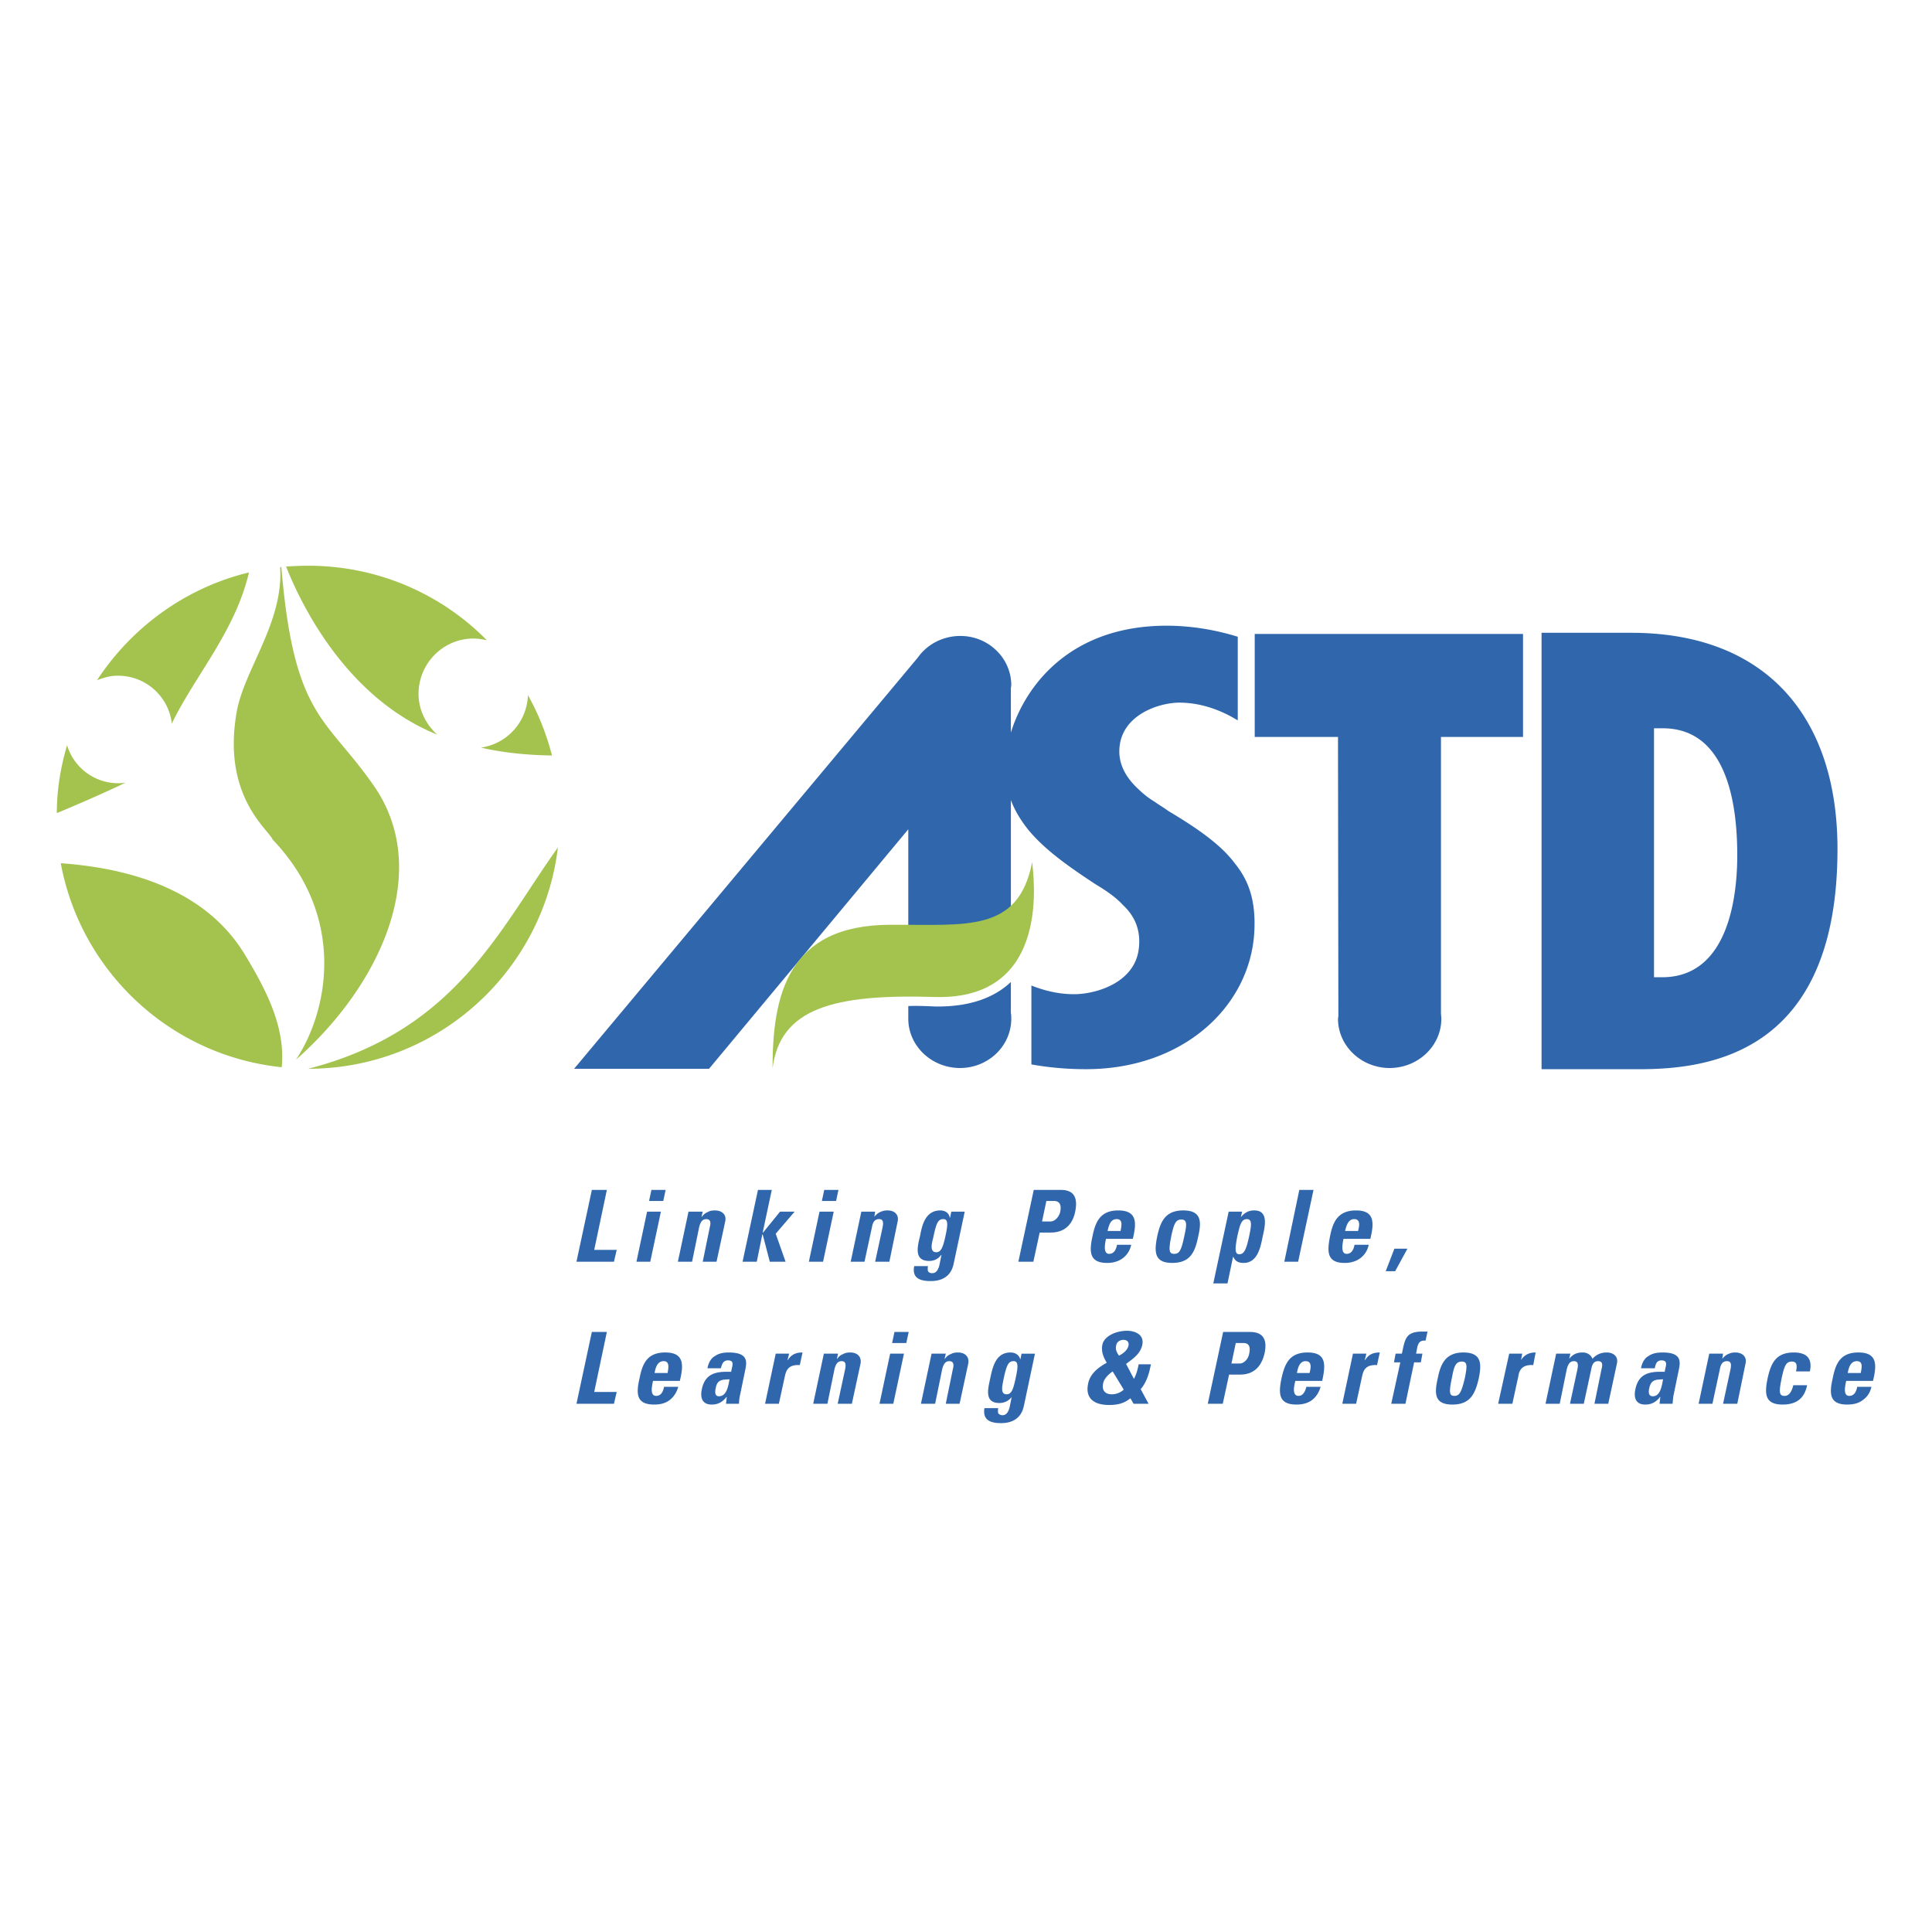 <svg xmlns="http://www.w3.org/2000/svg" width="2500" height="2500" viewBox="0 0 192.756 192.756"><path fill="#fff" d="M0 192.756h192.756V0H0v192.756z"/><path d="M55.663 84.549c-1.495 12.439-12.085 22.083-24.918 22.083 14.683-3.778 19.014-13.816 24.918-22.083zm-2.991-15.195c1.063 1.889 1.85 3.897 2.401 6.023-2.283-.04-4.685-.236-7.086-.787a5.47 5.47 0 0 0 4.685-5.236zM28.54 56.521c.709-.04 1.457-.079 2.205-.079 6.968 0 13.306 2.834 17.833 7.44-.67-.157-1.378-.236-2.126-.118-2.953.433-5.039 3.189-4.645 6.18.197 1.339.866 2.481 1.811 3.346-9.054-3.66-13.542-12.912-15.078-16.769zm-.433 49.956c-11.1-1.143-20.037-9.528-22.045-20.353 7.204.511 14.486 2.795 18.305 9.015 2.205 3.621 4.134 7.361 3.74 11.338zm-.157-49.878l.118-.039c1.26 15.077 4.449 14.959 9.212 21.809 5.905 8.463.748 19.879-7.755 27.359 3.229-4.842 5.078-14.211-2.323-21.966-.433-1.024-5.078-4.37-3.582-12.755.748-4.212 4.684-8.936 4.33-14.408zM9.684 67.858c3.465-5.275 8.818-9.212 15.156-10.747-1.378 5.905-5.432 10.353-7.716 15.117v-.197a5.398 5.398 0 0 0-6.062-4.567c-.472.079-.944.237-1.378.394zM5.669 81.124c0-2.362.394-4.645 1.024-6.771a5.33 5.33 0 0 0 5.826 3.74c-1.89.905-4.291 1.968-6.85 3.031z" fill-rule="evenodd" clip-rule="evenodd" fill="#a3c34e"/><path fill-rule="evenodd" clip-rule="evenodd" fill="#3066ac" d="M61.253 125.883l.276-1.182h-2.244l1.26-5.982h-1.496l-1.535 7.164h3.739zM65.938 120.885H64.56l-1.062 4.998h1.378l1.062-4.998zm-.945-2.166l-.236 1.102h1.417l.236-1.102h-1.417zM70.111 120.885h-1.418l-1.062 4.998h1.417l.709-3.465c.117-.432.275-.787.708-.787.433 0 .472.355.354.787l-.708 3.465h1.377l.866-4.014c.158-.711-.354-1.104-1.023-1.104-.275 0-.512.039-.709.158a1.3 1.3 0 0 0-.59.471h-.039l.118-.509zM75.504 125.883l.551-2.717h.039l.709 2.717h1.575l-.985-2.795 1.89-2.203h-1.457l-1.692 2.086h-.04l.906-4.252h-1.378l-1.535 7.164h1.417zM83.18 120.885h-1.417l-1.063 4.998h1.417l1.063-4.998zm-.946-2.166l-.235 1.102h1.417l.235-1.102h-1.417zM87.312 120.885h-1.377l-1.062 4.998h1.378l.748-3.465c.078-.432.235-.787.708-.787.433 0 .433.355.355.787l-.749 3.465h1.418l.826-4.014c.158-.711-.354-1.104-.984-1.104a1.59 1.59 0 0 0-.748.158c-.197.078-.393.234-.59.471l.077-.509zM93.1 123.521c.315-1.496.473-1.891 1.024-1.891.512 0 .433.631.197 1.732-.236 1.062-.433 1.574-.906 1.574-.708.002-.434-.942-.315-1.415zm1.811-2.636l-.118.59h-.039c-.079-.473-.473-.709-.945-.709-1.457 0-1.811 1.418-2.008 2.52-.275 1.102-.63 2.52.906 2.52.472 0 .905-.197 1.181-.59h.039l-.197.982c-.118.514-.354.828-.708.828-.237 0-.355-.08-.434-.197-.039-.117-.039-.314 0-.512h-1.377c-.236 1.219.59 1.496 1.653 1.496 1.929 0 2.204-1.379 2.283-1.732l1.104-5.195h-1.34v-.001zM104.397 119.82h.748c.669 0 .748.514.63 1.104-.118.471-.512.945-.983.945h-.827l.432-2.049zm-2.794 6.063h1.496l.63-2.912h1.103c1.771 0 2.283-1.299 2.44-2.086.275-1.34-.079-2.166-1.417-2.166h-2.717l-1.535 7.164zM110.5 122.812c.118-.434.235-1.182.905-1.182s.473.709.394 1.182H110.5zm2.519.788c.395-1.613.434-2.834-1.456-2.834-1.811 0-2.283 1.18-2.559 2.559-.354 1.574-.315 2.678 1.457 2.678.669 0 1.22-.197 1.614-.514.393-.314.668-.748.787-1.299h-1.418c-.078.434-.275.906-.787.906-.591 0-.434-.906-.315-1.496h2.677zM117.152 125.096c-.512 0-.591-.314-.275-1.852.235-1.061.394-1.572.983-1.572.592 0 .552.512.315 1.572-.315 1.537-.51 1.852-1.023 1.852zm-.196.906c1.811 0 2.282-1.104 2.598-2.678.315-1.379.354-2.559-1.496-2.559s-2.283 1.18-2.598 2.559c-.315 1.574-.315 2.678 1.496 2.678zM123.647 125.135c-.472 0-.433-.551-.197-1.811.236-.984.355-1.693.945-1.693s.434.709.236 1.693c-.275 1.26-.472 1.811-.984 1.811zm-1.062-4.25l-1.535 7.164h1.417l.551-2.637h.039c.197.432.513.59 1.024.59 1.378 0 1.692-1.576 1.89-2.6.236-1.023.629-2.637-.827-2.637-.551 0-.945.195-1.338.67l.118-.551h-1.339v.001zM129.632 118.719l-1.496 7.164h1.378l1.535-7.164h-1.417zM134.197 122.812c.118-.434.276-1.182.906-1.182.669 0 .511.709.394 1.182h-1.3zm2.52.788c.394-1.613.433-2.834-1.417-2.834-1.851 0-2.322 1.18-2.598 2.559-.315 1.574-.315 2.678 1.457 2.678.669 0 1.22-.197 1.613-.514.394-.314.67-.748.787-1.299h-1.417c-.079.434-.276.906-.787.906-.591 0-.434-.906-.314-1.496h2.676zM138.253 126.828h.943l1.222-2.244h-1.3l-.865 2.244zM61.253 140.055l.276-1.18h-2.244l1.26-5.984h-1.496l-1.535 7.164h3.739zM65.308 136.984c.079-.434.236-1.182.905-1.182.63 0 .473.709.394 1.182h-1.299zm2.52.787c.393-1.613.433-2.834-1.457-2.834-1.851 0-2.283 1.18-2.56 2.559-.354 1.535-.354 2.637 1.457 2.637.669 0 1.181-.156 1.574-.473.394-.314.67-.746.827-1.299h-1.417c-.079.434-.276.906-.787.906-.63 0-.433-.906-.315-1.496h2.678zM72.788 137.613c-.119.553-.237 1.693-1.063 1.693-.433 0-.394-.473-.315-.826.156-.867.669-.828 1.378-.867zm1.574-.982c.197-.906.158-1.693-1.653-1.693-.512 0-.984.078-1.378.355-.354.195-.63.59-.748 1.219h1.339c.118-.434.236-.787.708-.787.512 0 .512.314.394.748l-.079.393c-1.299-.037-2.559.039-2.913 1.693-.197.867 0 1.574.984 1.574.591 0 1.063-.236 1.457-.748h.039l-.079.67h1.299c0-.314.04-.629.119-.945l.511-2.479zM77.393 135.055l-1.062 5h1.377l.591-2.717c.118-.51.275-1.221 1.496-1.141l.275-1.26c-.59 0-1.102.158-1.456.748h-.04l.158-.631h-1.339v.001zM83.613 135.055h-1.417l-1.063 5h1.417l.709-3.465c.118-.432.275-.787.708-.787.434 0 .434.355.355.787l-.748 3.465h1.417l.866-4.016c.118-.709-.354-1.102-1.023-1.102-.275 0-.511.039-.708.158a1.128 1.128 0 0 0-.591.471h-.039l.117-.511zM90.187 135.055H88.81l-1.063 5h1.377l1.063-5zm-.945-2.164l-.236 1.102h1.417l.237-1.102h-1.418zM94.36 135.055h-1.417l-1.063 5h1.417l.709-3.465c.118-.432.275-.787.708-.787.433 0 .473.355.354.787l-.708 3.465h1.378l.866-4.016c.118-.709-.354-1.102-1.023-1.102-.275 0-.513.039-.708.158a1.128 1.128 0 0 0-.591.471h-.039l.117-.511zM100.106 137.693c.315-1.535.513-1.891 1.024-1.891s.433.631.196 1.732c-.235 1.062-.394 1.574-.905 1.574-.668.001-.393-.942-.315-1.415zm1.812-2.638l-.118.592c-.118-.473-.512-.709-.984-.709-1.455 0-1.771 1.416-2.008 2.52-.236 1.102-.63 2.52.906 2.52.472 0 .905-.197 1.22-.592l-.197.986c-.117.512-.354.824-.708.824-.196 0-.354-.078-.433-.195-.04-.117-.04-.316 0-.512h-1.378c-.197 1.221.63 1.496 1.652 1.496 1.93 0 2.205-1.379 2.285-1.732l1.102-5.197h-1.339v-.001zM113.098 140.055h1.496l-.787-1.457c.669-.787.866-1.732 1.022-2.48h-1.22c-.157.711-.237.984-.473 1.457l-.787-1.496c.669-.512 1.417-.982 1.614-1.889.236-1.102-.827-1.418-1.496-1.418-1.22 0-2.322.592-2.48 1.379-.156.748.158 1.338.434 1.811-.866.473-1.653 1.102-1.85 2.047-.315 1.377.433 2.166 2.086 2.166.748 0 1.457-.119 2.125-.67l.316.55zm-.984-1.416c-.315.314-.787.471-1.182.471-.709 0-1.022-.432-.866-1.102.079-.473.552-.906.945-1.18l1.103 1.811zm-.473-3.387c-.196-.275-.393-.631-.274-1.023.039-.354.394-.551.709-.551.393 0 .59.236.511.59-.119.472-.553.787-.946.984zM123.294 133.992h.748c.669 0 .708.512.59 1.062-.078.512-.512.984-.945.984h-.826l.433-2.046zm-2.795 6.063h1.496l.63-2.912h1.102c1.732 0 2.244-1.299 2.44-2.127.275-1.299-.078-2.125-1.456-2.125h-2.678l-1.534 7.164zM129.395 136.984c.079-.434.237-1.182.866-1.182.67 0 .512.709.394 1.182h-1.26zm2.52.787c.354-1.613.433-2.834-1.457-2.834-1.851 0-2.283 1.18-2.599 2.559-.314 1.535-.314 2.637 1.496 2.637.63 0 1.182-.156 1.575-.473.393-.314.669-.746.826-1.299h-1.417c-.118.434-.315.906-.787.906-.63 0-.472-.906-.314-1.496h2.677zM134.985 135.055l-1.063 5h1.378l.591-2.717c.118-.51.275-1.221 1.496-1.141l.275-1.26c-.591 0-1.103.158-1.456.748h-.04l.157-.631h-1.338v.001zM142.425 132.852h-.511c-1.693 0-1.732.748-2.048 2.203h-.629l-.158.867h.63l-.905 4.133h1.417l.866-4.133h.669l.158-.867h-.63l.117-.629c.118-.473.275-.709.827-.67l.197-.904zM145.102 139.268c-.511 0-.551-.354-.235-1.85.196-1.064.354-1.574.983-1.574.591 0 .512.51.315 1.574-.354 1.496-.552 1.85-1.063 1.85zm-.198.865c1.812 0 2.284-1.102 2.639-2.637.275-1.379.314-2.559-1.535-2.559-1.811 0-2.283 1.18-2.56 2.559-.353 1.535-.353 2.637 1.456 2.637zM150.573 135.055l-1.102 5h1.417l.591-2.717c.078-.51.275-1.221 1.495-1.141l.237-1.26c-.551 0-1.063.158-1.457.748l.118-.631h-1.299v.001zM156.676 135.055h-1.417l-1.062 5h1.416l.708-3.465c.119-.432.276-.787.71-.787.433 0 .433.355.354.787l-.748 3.465h1.378l.748-3.465c.079-.432.236-.787.669-.787.473 0 .473.355.355.787l-.709 3.465h1.378l.865-4.016c.158-.709-.354-1.102-1.022-1.102-.552 0-1.024.197-1.418.629-.157-.393-.512-.629-.984-.629-.551 0-.944.158-1.338.629l.117-.511zM165.927 137.613c-.118.553-.236 1.693-1.023 1.693-.473 0-.434-.473-.354-.826.196-.867.668-.828 1.377-.867zm1.574-.982c.197-.906.158-1.693-1.613-1.693-.552 0-1.023.078-1.418.355-.354.195-.63.59-.748 1.219h1.378c.079-.434.197-.787.669-.787.512 0 .512.314.395.748l-.079.393c-1.3-.037-2.56.039-2.913 1.693-.197.867 0 1.574.984 1.574.591 0 1.062-.236 1.457-.748h.038l-.078.67h1.298c.041-.314.041-.629.119-.945l.511-2.479zM171.91 135.055h-1.378l-1.062 5h1.378l.747-3.465c.079-.432.237-.787.709-.787.433 0 .433.355.354.787l-.748 3.465h1.417l.826-4.016c.158-.709-.354-1.102-1.022-1.102-.237 0-.473.039-.709.158-.197.078-.394.234-.59.471l.078-.511zM180.571 136.828c.274-1.301-.315-1.891-1.614-1.891-1.851 0-2.283 1.18-2.599 2.559-.314 1.535-.314 2.637 1.496 2.637 1.299 0 2.165-.551 2.44-1.93h-1.377c-.158.672-.435 1.064-.867 1.064-.551 0-.59-.354-.274-1.85.235-1.064.394-1.574.983-1.574.433 0 .59.234.433.984h1.379v.001zM184.35 136.984c.079-.434.236-1.182.905-1.182.67 0 .473.709.394 1.182h-1.299zm2.519.787c.394-1.613.433-2.834-1.456-2.834-1.851 0-2.283 1.18-2.56 2.559-.354 1.535-.354 2.637 1.456 2.637.67 0 1.182-.156 1.575-.473.433-.314.709-.746.827-1.299h-1.417c-.079.434-.276.906-.788.906-.629 0-.433-.906-.314-1.496h2.677zM162.737 63.134c13.386 0 20.589 8.306 20.589 21.572 0 20.195-12.519 21.968-19.723 21.968h-9.802v-43.54h8.936zm3.19 34.366c6.574-.078 7.4-8.188 7.4-12.164 0-4.645-.826-12.675-7.439-12.675h-.867V97.5h.906zM125.183 63.252h26.77v10.275h-8.188v27.557c0 .156.039.354.039.551 0 2.715-2.322 4.92-5.157 4.92-2.834 0-5.155-2.205-5.155-4.92l.038-.238-.038-27.87h-8.308V63.252h-.001zM90.62 93.642V82.738l-19.879 23.895H57.278l34.287-41.019c.906-1.299 2.479-2.165 4.252-2.165 2.793 0 5.078 2.204 5.078 4.921l-.04.275v4.448c1.457-4.723 5.945-10.667 15.551-10.667 2.361 0 4.802.393 7.085 1.102v8.345c-1.731-1.063-3.739-1.771-5.825-1.771-1.97 0-5.787 1.181-5.984 4.606-.118 1.889 1.062 3.267 1.929 4.054a8.548 8.548 0 0 0 1.575 1.221c.433.314.983.629 1.338.905 3.11 1.85 5.354 3.464 6.692 5.274 1.378 1.693 2.086 3.702 1.929 6.771-.394 7.441-7.047 13.74-16.809 13.74-1.851 0-3.661-.158-5.434-.475v-7.873c1.3.514 2.717.867 4.252.867 2.166 0 6.299-1.143 6.495-4.881.118-1.732-.551-3.031-1.614-4.016-.786-.866-1.85-1.536-2.755-2.086-2.874-1.89-5.117-3.504-6.731-5.472-.708-.905-1.299-1.85-1.693-2.913v13.502c-2.441.12-7.441.277-10.236.316zm0 7.993v-1.26c.827-.039 1.693 0 2.598.039 3.543.078 6.023-.906 7.637-2.441v3.111c.04.156.04.354.04.551 0 2.715-2.284 4.92-5.118 4.92-2.834 0-5.157-2.205-5.157-4.92z"/><path d="M77.078 106.594c0-7.242 1.457-14.329 11.771-14.329 7.558-.04 12.754.826 14.132-6.259.079 1.141 2.087 13.816-9.723 13.463-10.117-.315-15.432 1.14-16.18 7.125z" fill-rule="evenodd" clip-rule="evenodd" fill="#a3c34e"/></svg>
